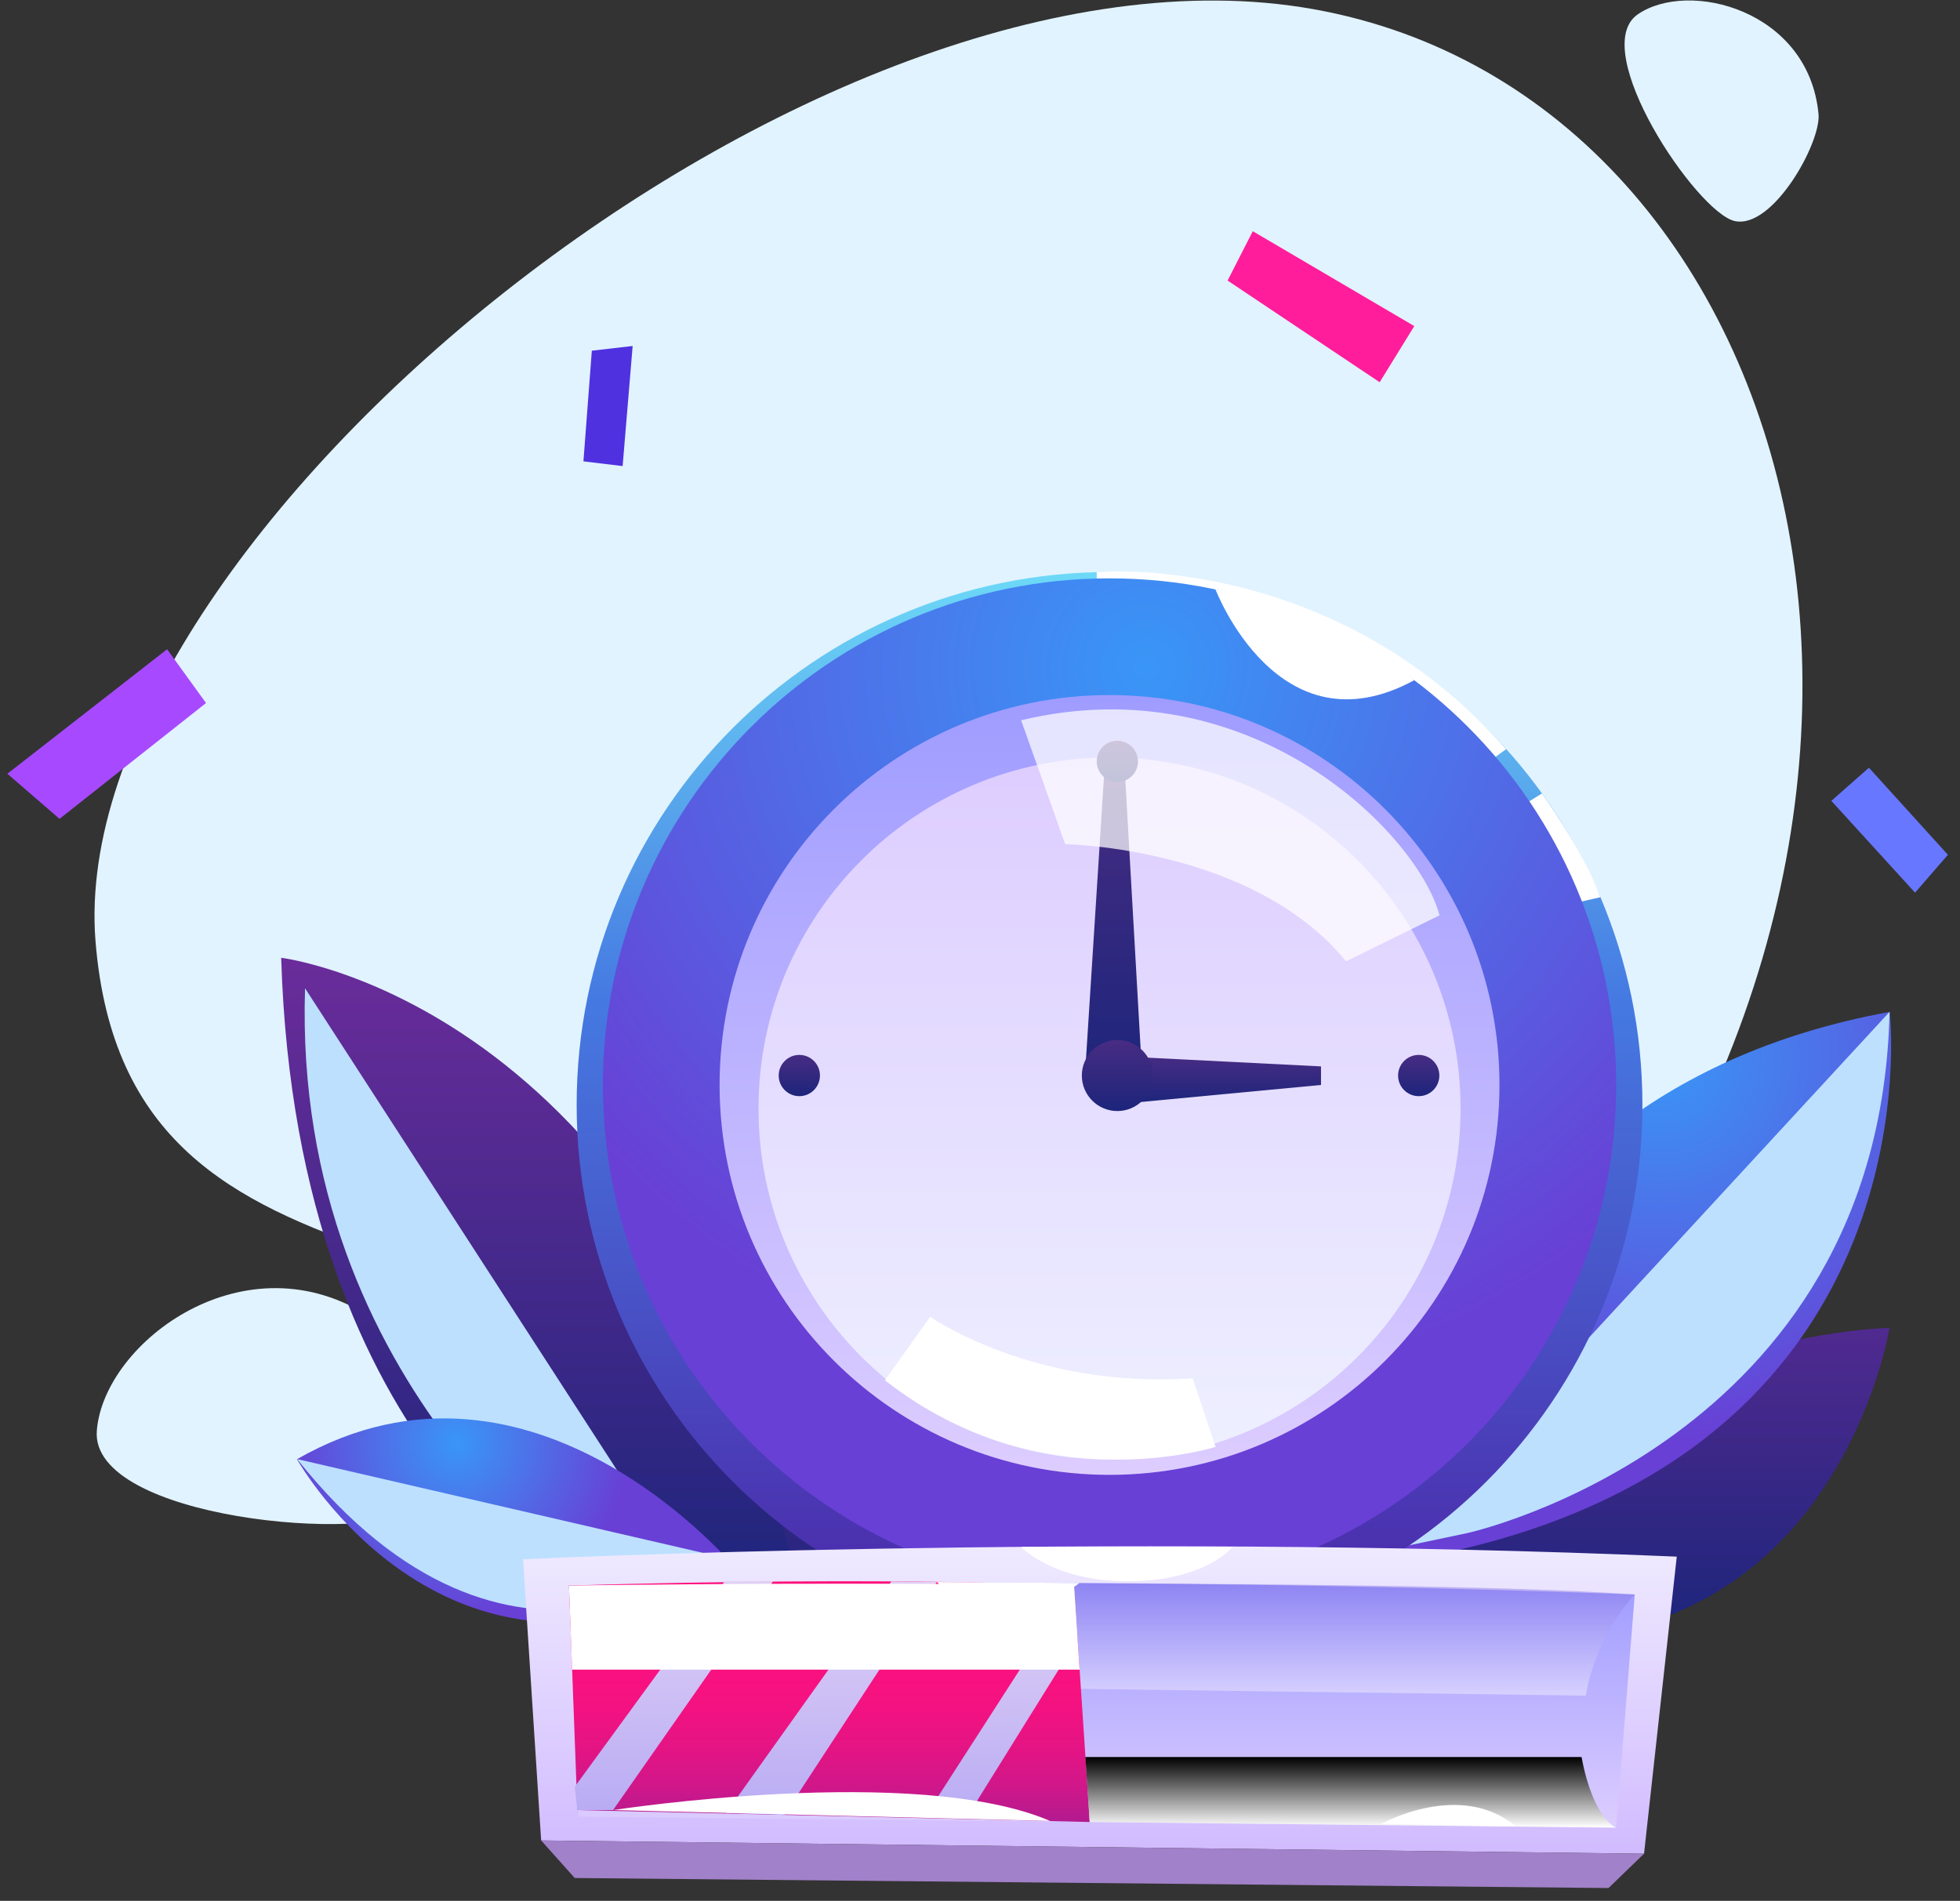 <?xml version="1.0" encoding="UTF-8"?> <svg xmlns="http://www.w3.org/2000/svg" width="133" height="129" viewBox="0 0 133 129" fill="none"><rect x="0" y="0" width="133" height="129" fill="#333333" stroke="none"/> <path d="M102.39 95.45C83.82 116.43 68.06 117.73 55.96 102.02C39.28 80.35 8.66 91.05 6.48 63.86C4.31 36.66 55.29 -5.41 89.11 0.62C122.93 6.65 136.77 56.62 102.39 95.45Z" fill="#E1F3FF"></path> <path d="M25.23 89.45C16.7 83.81 7.04 91.08 6.57 97.09C6.1 103.1 25.25 104.77 28.23 102.39C31.21 100.02 27.58 91 25.23 89.45Z" fill="#E1F3FF"></path> <path d="M85.01 15.69L95.97 22.13L93.62 25.94L83.3 19.04L85.01 15.69Z" fill="#FF1D9C"></path> <path d="M0.5 52.51L11.34 44.06L13.98 47.71L4.04 55.57L0.5 52.51Z" fill="#A74AFF"></path> <path d="M42.93 23.48L42.25 31.63L39.59 31.31L40.16 23.8L42.93 23.48Z" fill="#4F31E0"></path> <path d="M124.27 54.35L129.95 60.58L132.18 58.01L126.82 52.1L124.27 54.35Z" fill="#6877FF"></path> <path d="M76.69 97.9C76.69 98.67 76.06 99.3 75.29 99.3C74.52 99.3 73.89 98.67 73.89 97.9C73.89 97.13 74.52 96.5 75.29 96.5C76.07 96.5 76.69 97.13 76.69 97.9Z" fill="url(#paint0_linear)"></path> <path d="M54.36 108.75C54.36 108.75 44.55 96 47.66 79.83C47.66 79.83 71.86 92.36 72.87 107.6L89.63 108.01C89.63 108.01 108.77 91.05 128.22 90.11C128.22 90.11 125.23 108.74 107.8 111.01L54.36 108.75Z" fill="url(#paint1_linear)"></path> <path d="M94.64 105.08C94.64 105.08 95.75 74.61 128.23 68.67C128.23 68.67 131.6 97.84 98.59 105.27L94.64 105.08Z" fill="url(#paint2_radial)"></path> <path d="M39.96 108.7C39.96 108.7 20.12 99.26 19.08 65C19.08 65 45.81 68.2 54.36 108.75L39.96 108.7Z" fill="url(#paint3_linear)"></path> <path d="M128.22 68.67L94.63 105.08L99.57 104.04C99.58 104.04 127.57 97.9 128.22 68.67Z" fill="#BDE0FF"></path> <path d="M20.7 67.07L47.66 108.72L40.85 107.97C40.85 107.97 19.81 94.39 20.7 67.07Z" fill="#BDE0FF"></path> <path d="M50.06 106.58C50.06 106.58 36.25 89.8 20.15 99.03C20.16 99.02 30.54 117.7 50.06 106.58Z" fill="url(#paint4_radial)"></path> <path d="M20.16 99.02L48.76 105.63C48.76 105.64 34.66 117.23 20.16 99.02Z" fill="#BDE0FF"></path> <path d="M75.29 111.14C95.261 111.14 111.45 94.951 111.45 74.98C111.45 55.009 95.261 38.82 75.29 38.82C55.319 38.82 39.13 55.009 39.13 74.98C39.13 94.951 55.319 111.14 75.29 111.14Z" fill="url(#paint5_linear)"></path> <path d="M74.42 41.69V38.83C74.42 38.83 90.34 37.36 102.2 50.84L99.89 52.53C99.89 52.52 90.44 41.25 74.42 41.69Z" fill="white"></path> <path d="M102.2 55.35L104.63 53.85C104.63 53.85 107.41 57.65 108.6 60.89L105.77 61.53C105.78 61.54 104.47 58.48 102.2 55.35Z" fill="white"></path> <path d="M75.29 108.01C94.278 108.01 109.67 92.618 109.67 73.63C109.67 54.642 94.278 39.25 75.29 39.25C56.303 39.25 40.91 54.642 40.91 73.63C40.91 92.618 56.303 108.01 75.29 108.01Z" fill="url(#paint6_radial)"></path> <path d="M75.29 100.09C89.903 100.09 101.75 88.243 101.75 73.63C101.75 59.017 89.903 47.17 75.29 47.17C60.677 47.17 48.83 59.017 48.83 73.63C48.83 88.243 60.677 100.09 75.29 100.09Z" fill="url(#paint7_linear)"></path> <path d="M75.29 99.05C88.445 99.05 99.11 88.385 99.11 75.23C99.11 62.075 88.445 51.41 75.29 51.41C62.135 51.41 51.47 62.075 51.47 75.23C51.47 88.385 62.135 99.05 75.29 99.05Z" fill="url(#paint8_linear)"></path> <path d="M73.58 73.63L74.98 51.67H76.29L77.54 73.63H73.58Z" fill="url(#paint9_linear)"></path> <path d="M75.56 74.96L75.33 71.65L89.64 72.37V73.63L75.56 74.96Z" fill="url(#paint10_linear)"></path> <path d="M78.23 72.99C78.23 74.32 77.15 75.4 75.82 75.4C74.49 75.4 73.41 74.32 73.41 72.99C73.41 71.66 74.49 70.58 75.82 70.58C77.15 70.58 78.23 71.66 78.23 72.99Z" fill="url(#paint11_linear)"></path> <path d="M54.24 74.39C55.013 74.39 55.64 73.763 55.64 72.99C55.64 72.217 55.013 71.59 54.24 71.59C53.467 71.59 52.84 72.217 52.84 72.99C52.84 73.763 53.467 74.39 54.24 74.39Z" fill="url(#paint12_linear)"></path> <path d="M96.27 74.39C97.043 74.39 97.67 73.763 97.67 72.99C97.67 72.217 97.043 71.59 96.27 71.59C95.497 71.59 94.87 72.217 94.87 72.99C94.87 73.763 95.497 74.39 96.27 74.39Z" fill="url(#paint13_linear)"></path> <path d="M75.82 53.07C76.593 53.07 77.22 52.443 77.22 51.67C77.22 50.897 76.593 50.27 75.82 50.27C75.047 50.27 74.42 50.897 74.42 51.67C74.42 52.443 75.047 53.07 75.82 53.07Z" fill="url(#paint14_linear)"></path> <path opacity="0.73" d="M69.29 48.88L72.28 57.29C72.28 57.29 85 57.48 91.34 65.24L97.68 62.12C96.27 56.69 85 45.12 69.29 48.88Z" fill="white"></path> <path d="M60.05 93.67L63.12 89.36C63.12 89.36 70.07 94.27 80.93 93.54L82.49 98.19C82.48 98.2 70.6 101.98 60.05 93.67Z" fill="white"></path> <path d="M82.48 40C82.48 40 86.73 51.19 95.97 46.16C95.97 46.16 90.55 41.39 82.48 40Z" fill="white"></path> <path d="M36.72 124.9L35.49 105.82C35.49 105.82 74.19 103.96 113.78 105.64L111.56 125.8L36.72 124.9Z" fill="url(#paint15_linear)"></path> <path d="M39.27 123.28L38.61 107.6C38.61 107.6 74 106.84 110.93 108.21L109.67 124.03L39.27 123.28Z" fill="url(#paint16_linear)"></path> <path opacity="0.4" d="M110.92 108.21C110.92 108.21 108.31 110.91 107.61 115.07L41.6 114.19L38.6 107.6C38.61 107.6 94.6 107 110.92 108.21Z" fill="url(#paint17_linear)"></path> <path d="M38.61 107.6L39.18 122.84L73.95 123.65L72.88 107.6C72.88 107.6 60.95 106.95 38.61 107.6Z" fill="url(#paint18_linear)"></path> <path d="M39 121.26L49.18 107.31H52.46L41.6 122.84H39.17L39 121.26Z" fill="url(#paint19_linear)"></path> <path d="M49.27 123.04L60.49 107.32L63.57 107.36L53.22 123.17L49.27 123.04Z" fill="url(#paint20_linear)"></path> <path d="M62.72 123.37L72.88 107.6L73.12 111.25L65.58 123.37H62.72Z" fill="url(#paint21_linear)"></path> <path d="M36.72 124.9L39 127.45L109.15 128.13L111.56 125.8L36.72 124.9Z" fill="#A181C9"></path> <path d="M38.61 107.6L38.82 113.31H73.26L72.88 107.6C72.88 107.6 61.13 107.32 38.61 107.6Z" fill="white"></path> <path d="M63.57 107.36C63.57 107.36 67.69 111.55 73.25 107.43L63.57 107.36Z" fill="white"></path> <path d="M69.29 104.98C69.29 104.98 71.51 107.37 76.7 107.31C81.88 107.25 83.63 104.98 83.63 104.98C83.63 104.98 71.43 104.96 69.29 104.98Z" fill="white"></path> <path d="M41.6 122.84C41.6 122.84 62.17 119.66 71.26 123.58L41.6 122.84Z" fill="white"></path> <path d="M109.66 124.03C109.66 124.03 108.1 123.43 107.32 119.24H73.65L73.94 123.65L109.66 124.03Z" fill="url(#paint22_linear)"></path> <path d="M93.73 123.78C93.73 123.78 99.06 120.77 102.89 123.96L93.73 123.78Z" fill="white"></path> <path d="M123.4 7.74C122.73 0.67 114.59 -1.4 111.14 0.97C107.68 3.34 115.13 14.42 117.71 15C120.29 15.58 123.58 9.69 123.4 7.74Z" fill="#E1F3FF"></path> <defs> <linearGradient id="paint0_linear" x1="75.292" y1="99.302" x2="75.292" y2="96.497" gradientUnits="userSpaceOnUse"> <stop stop-color="#1C257B"></stop> <stop offset="1" stop-color="#482C83"></stop> </linearGradient> <linearGradient id="paint1_linear" x1="87.638" y1="111.019" x2="87.638" y2="79.831" gradientUnits="userSpaceOnUse"> <stop stop-color="#1C257B"></stop> <stop offset="1" stop-color="#6A2C9A"></stop> </linearGradient> <radialGradient id="paint2_radial" cx="0" cy="0" r="1" gradientUnits="userSpaceOnUse" gradientTransform="translate(112.717 71.89) scale(25.698)"> <stop stop-color="#3996F7"></stop> <stop offset="1" stop-color="#6840D5"></stop> </radialGradient> <linearGradient id="paint3_linear" x1="36.721" y1="108.747" x2="36.721" y2="65.002" gradientUnits="userSpaceOnUse"> <stop stop-color="#1C257B"></stop> <stop offset="1" stop-color="#6A2C9A"></stop> </linearGradient> <radialGradient id="paint4_radial" cx="0" cy="0" r="1" gradientUnits="userSpaceOnUse" gradientTransform="translate(30.998 97.947) scale(11.654)"> <stop stop-color="#3996F7"></stop> <stop offset="1" stop-color="#6840D5"></stop> </radialGradient> <linearGradient id="paint5_linear" x1="75.292" y1="111.139" x2="75.292" y2="38.824" gradientUnits="userSpaceOnUse"> <stop stop-color="#4C25A6"></stop> <stop offset="0.602" stop-color="#457AE2"></stop> <stop offset="1" stop-color="#6DD9F7"></stop> </linearGradient> <radialGradient id="paint6_radial" cx="0" cy="0" r="1" gradientUnits="userSpaceOnUse" gradientTransform="translate(77.816 45.303) scale(49.064)"> <stop stop-color="#3996F7"></stop> <stop offset="1" stop-color="#6840D5"></stop> </radialGradient> <linearGradient id="paint7_linear" x1="75.292" y1="100.092" x2="75.292" y2="47.17" gradientUnits="userSpaceOnUse"> <stop stop-color="#DDCDFF"></stop> <stop offset="1" stop-color="#9F9CFF"></stop> </linearGradient> <linearGradient id="paint8_linear" x1="75.292" y1="99.05" x2="75.292" y2="51.413" gradientUnits="userSpaceOnUse"> <stop stop-color="#EEF0FF"></stop> <stop offset="1" stop-color="#DDCDFF"></stop> </linearGradient> <linearGradient id="paint9_linear" x1="75.559" y1="73.631" x2="75.559" y2="51.672" gradientUnits="userSpaceOnUse"> <stop stop-color="#1C257B"></stop> <stop offset="1" stop-color="#482C83"></stop> </linearGradient> <linearGradient id="paint10_linear" x1="82.483" y1="74.957" x2="82.483" y2="71.652" gradientUnits="userSpaceOnUse"> <stop stop-color="#1C257B"></stop> <stop offset="1" stop-color="#482C83"></stop> </linearGradient> <linearGradient id="paint11_linear" x1="75.82" y1="75.405" x2="75.82" y2="70.585" gradientUnits="userSpaceOnUse"> <stop stop-color="#1C257B"></stop> <stop offset="1" stop-color="#482C83"></stop> </linearGradient> <linearGradient id="paint12_linear" x1="54.236" y1="74.397" x2="54.236" y2="71.593" gradientUnits="userSpaceOnUse"> <stop stop-color="#1C257B"></stop> <stop offset="1" stop-color="#482C83"></stop> </linearGradient> <linearGradient id="paint13_linear" x1="96.273" y1="74.397" x2="96.273" y2="71.593" gradientUnits="userSpaceOnUse"> <stop stop-color="#1C257B"></stop> <stop offset="1" stop-color="#482C83"></stop> </linearGradient> <linearGradient id="paint14_linear" x1="75.82" y1="53.074" x2="75.82" y2="50.27" gradientUnits="userSpaceOnUse"> <stop stop-color="#1C257B"></stop> <stop offset="1" stop-color="#482C83"></stop> </linearGradient> <linearGradient id="paint15_linear" x1="74.635" y1="125.802" x2="74.635" y2="104.941" gradientUnits="userSpaceOnUse"> <stop stop-color="#D1BBFF"></stop> <stop offset="1" stop-color="#EFEAFF"></stop> </linearGradient> <linearGradient id="paint16_linear" x1="74.763" y1="124.03" x2="74.763" y2="107.39" gradientUnits="userSpaceOnUse"> <stop stop-color="#DDCDFF"></stop> <stop offset="1" stop-color="#9F9CFF"></stop> </linearGradient> <linearGradient id="paint17_linear" x1="74.763" y1="115.076" x2="74.763" y2="107.452" gradientUnits="userSpaceOnUse"> <stop stop-color="white"></stop> <stop offset="1" stop-color="#7460E0"></stop> </linearGradient> <linearGradient id="paint18_linear" x1="56.274" y1="123.649" x2="56.274" y2="107.31" gradientUnits="userSpaceOnUse"> <stop stop-color="#B31A8F"></stop> <stop offset="0.009" stop-color="#B51A8F"></stop> <stop offset="0.149" stop-color="#D01789"></stop> <stop offset="0.301" stop-color="#E41484"></stop> <stop offset="0.472" stop-color="#F31281"></stop> <stop offset="0.676" stop-color="#FB117F"></stop> <stop offset="1" stop-color="#FE117E"></stop> </linearGradient> <linearGradient id="paint19_linear" x1="45.733" y1="122.843" x2="45.733" y2="107.31" gradientUnits="userSpaceOnUse"> <stop stop-color="#B9ACF4"></stop> <stop offset="1" stop-color="#E1D1F5"></stop> </linearGradient> <linearGradient id="paint20_linear" x1="56.424" y1="123.169" x2="56.424" y2="107.324" gradientUnits="userSpaceOnUse"> <stop stop-color="#B9ACF4"></stop> <stop offset="1" stop-color="#E1D1F5"></stop> </linearGradient> <linearGradient id="paint21_linear" x1="67.919" y1="123.373" x2="67.919" y2="107.602" gradientUnits="userSpaceOnUse"> <stop stop-color="#B9ACF4"></stop> <stop offset="1" stop-color="#E1D1F5"></stop> </linearGradient> <linearGradient id="paint22_linear" x1="91.657" y1="124.03" x2="91.657" y2="119.244" gradientUnits="userSpaceOnUse"> <stop stop-color="white"></stop> <stop offset="1"></stop> </linearGradient> </defs> </svg> 